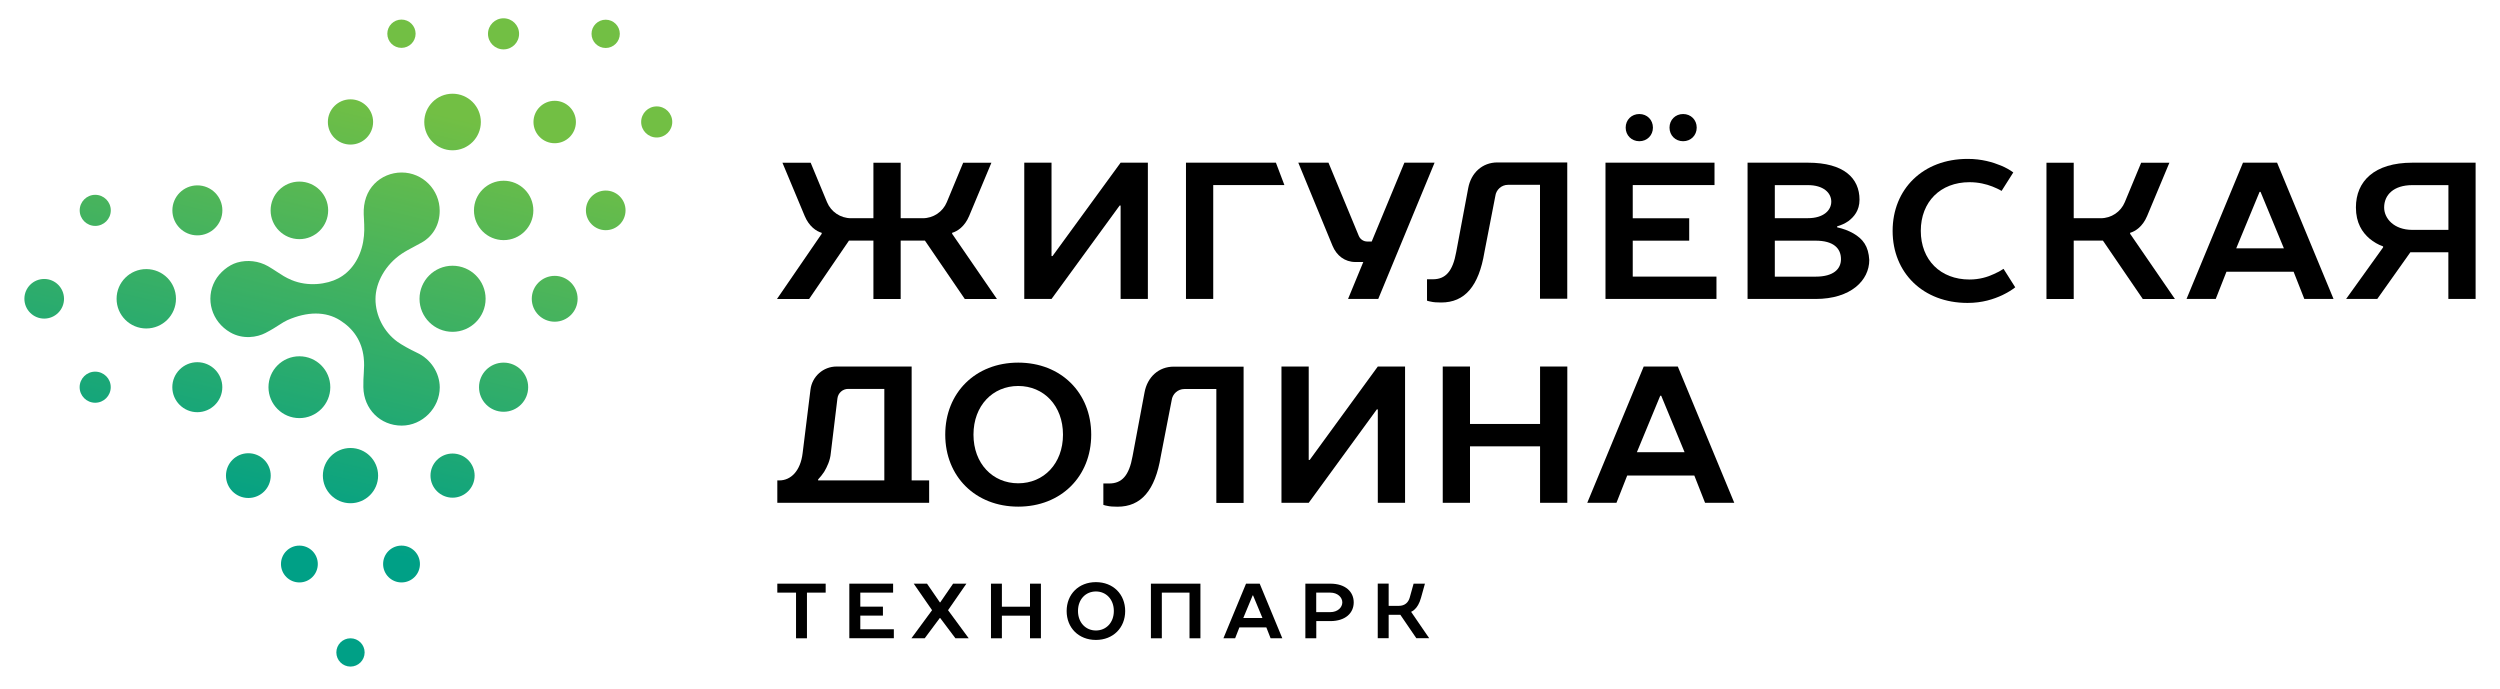 <?xml version="1.0" encoding="UTF-8"?> <svg xmlns="http://www.w3.org/2000/svg" width="410" height="113" viewBox="0 0 410 113" fill="none"><path d="M49.1 68.57C51.9 68.57 54.17 66.3 54.17 63.5C54.17 60.7 51.9 58.43 49.1 58.43C46.3 58.43 44.03 60.7 44.03 63.5C44.03 66.3 46.3 68.57 49.1 68.57Z" fill="url(#paint0_linear_8_2)"></path><path d="M90.97 23.49C92.892 23.49 94.45 21.932 94.45 20.01C94.45 18.088 92.892 16.53 90.97 16.53C89.048 16.53 87.49 18.088 87.49 20.01C87.49 21.932 89.048 23.49 90.97 23.49Z" fill="url(#paint1_linear_8_2)"></path><path d="M7.25 45.75C5.46 45.75 4 47.2 4 49C4 50.79 5.45 52.25 7.25 52.25C9.04 52.25 10.5 50.8 10.5 49C10.49 47.2 9.04 45.75 7.25 45.75Z" fill="url(#paint2_linear_8_2)"></path><path d="M40.73 74.33C38.7 74.33 37.06 75.97 37.06 78C37.06 80.03 38.7 81.67 40.73 81.67C42.76 81.67 44.4 80.03 44.4 78C44.4 75.97 42.76 74.33 40.73 74.33Z" fill="url(#paint3_linear_8_2)"></path><path d="M49.1 89.48C47.43 89.48 46.08 90.83 46.08 92.5C46.08 94.17 47.43 95.52 49.1 95.52C50.77 95.52 52.12 94.17 52.12 92.5C52.12 90.83 50.77 89.48 49.1 89.48Z" fill="url(#paint4_linear_8_2)"></path><path d="M57.48 104.68C56.2 104.68 55.16 105.72 55.16 107C55.16 108.28 56.2 109.32 57.48 109.32C58.76 109.32 59.8 108.28 59.8 107C59.8 105.72 58.76 104.68 57.48 104.68Z" fill="url(#paint5_linear_8_2)"></path><path d="M15.62 37.05C17.028 37.05 18.17 35.908 18.17 34.5C18.17 33.092 17.028 31.95 15.62 31.95C14.211 31.95 13.07 33.092 13.07 34.5C13.07 35.908 14.211 37.05 15.62 37.05Z" fill="url(#paint6_linear_8_2)"></path><path d="M15.61 60.95C14.2 60.95 13.06 62.09 13.06 63.5C13.06 64.91 14.2 66.05 15.61 66.05C17.02 66.05 18.16 64.91 18.16 63.5C18.17 62.09 17.02 60.95 15.61 60.95Z" fill="url(#paint7_linear_8_2)"></path><path d="M57.48 23.71C59.53 23.71 61.19 22.05 61.19 20C61.19 17.95 59.53 16.29 57.48 16.29C55.43 16.29 53.77 17.95 53.77 20C53.76 22.05 55.42 23.71 57.48 23.71Z" fill="url(#paint8_linear_8_2)"></path><path d="M23.99 53.87C26.68 53.87 28.86 51.69 28.86 49C28.86 46.31 26.68 44.13 23.99 44.13C21.3 44.13 19.12 46.31 19.12 49C19.12 51.69 21.3 53.87 23.99 53.87Z" fill="url(#paint9_linear_8_2)"></path><path d="M57.48 73.47C54.98 73.47 52.95 75.5 52.95 78C52.95 80.5 54.98 82.53 57.48 82.53C59.98 82.53 62.01 80.5 62.01 78C62.01 75.5 59.98 73.47 57.48 73.47Z" fill="url(#paint10_linear_8_2)"></path><path d="M68.8 49C68.8 51.99 71.23 54.42 74.22 54.42C77.21 54.42 79.64 51.99 79.64 49C79.64 46.01 77.21 43.58 74.22 43.58C71.23 43.58 68.8 46.01 68.8 49Z" fill="url(#paint11_linear_8_2)"></path><path d="M82.6 39.38C85.29 39.38 87.47 37.2 87.47 34.51C87.47 31.82 85.29 29.64 82.6 29.64C79.91 29.64 77.73 31.82 77.73 34.51C77.73 37.2 79.91 39.38 82.6 39.38Z" fill="url(#paint12_linear_8_2)"></path><path d="M74.22 24.65C76.783 24.65 78.86 22.573 78.86 20.01C78.86 17.447 76.783 15.37 74.22 15.37C71.657 15.37 69.58 17.447 69.58 20.01C69.58 22.573 71.657 24.65 74.22 24.65Z" fill="url(#paint13_linear_8_2)"></path><path d="M49.1 39.22C51.71 39.22 53.82 37.1 53.82 34.5C53.82 31.89 51.7 29.78 49.1 29.78C46.49 29.78 44.38 31.9 44.38 34.5C44.38 37.1 46.5 39.22 49.1 39.22Z" fill="url(#paint14_linear_8_2)"></path><path d="M90.97 45.24C88.9 45.24 87.21 46.92 87.21 49C87.21 51.08 88.89 52.76 90.97 52.76C93.04 52.76 94.73 51.08 94.73 49C94.73 46.92 93.04 45.24 90.97 45.24Z" fill="url(#paint15_linear_8_2)"></path><path d="M82.59 59.47C80.36 59.47 78.56 61.27 78.56 63.5C78.56 65.73 80.36 67.53 82.59 67.53C84.82 67.53 86.62 65.73 86.62 63.5C86.62 61.27 84.82 59.47 82.59 59.47Z" fill="url(#paint16_linear_8_2)"></path><path d="M74.22 81.62C76.219 81.62 77.84 79.999 77.84 78C77.84 76.001 76.219 74.38 74.22 74.38C72.221 74.38 70.6 76.001 70.6 78C70.6 79.999 72.221 81.62 74.22 81.62Z" fill="url(#paint17_linear_8_2)"></path><path d="M65.85 89.48C64.18 89.48 62.83 90.83 62.83 92.5C62.83 94.17 64.18 95.52 65.85 95.52C67.52 95.52 68.87 94.17 68.87 92.5C68.87 90.83 67.52 89.48 65.85 89.48Z" fill="url(#paint18_linear_8_2)"></path><path d="M32.37 38.6C34.634 38.6 36.47 36.764 36.47 34.5C36.47 32.236 34.634 30.4 32.37 30.4C30.106 30.4 28.27 32.236 28.27 34.5C28.27 36.764 30.106 38.6 32.37 38.6Z" fill="url(#paint19_linear_8_2)"></path><path d="M32.36 59.4C30.1 59.4 28.26 61.24 28.26 63.5C28.26 65.76 30.1 67.6 32.36 67.6C34.62 67.6 36.46 65.76 36.46 63.5C36.46 61.24 34.62 59.4 32.36 59.4Z" fill="url(#paint20_linear_8_2)"></path><path d="M99.34 31.25C97.55 31.25 96.09 32.7 96.09 34.5C96.09 36.29 97.54 37.75 99.34 37.75C101.14 37.75 102.59 36.3 102.59 34.5C102.59 32.7 101.13 31.25 99.34 31.25Z" fill="url(#paint21_linear_8_2)"></path><path d="M68.37 57.84C67.23 57.31 65.86 56.54 65.18 56.05C62.96 54.44 61.58 51.76 61.58 49.05C61.58 46.28 63.27 43.36 65.89 41.61C66.5 41.2 67.27 40.79 68.01 40.4C68.44 40.17 68.84 39.96 69.19 39.76C71.05 38.69 72.11 36.8 72.11 34.57C72.11 31.1 69.31 28.29 65.87 28.29C64.17 28.29 62.54 28.97 61.39 30.16C60.18 31.41 59.58 33.13 59.65 35.14C59.66 35.41 59.67 35.67 59.69 35.94C59.75 37.16 59.81 38.28 59.55 39.69C59.05 42.4 57.56 44.58 55.46 45.66C53.62 46.62 50.54 47.07 47.8 45.92C46.86 45.53 46.15 45.06 45.41 44.57C44.97 44.28 44.51 43.98 43.96 43.66C42.43 42.79 40.58 42.57 38.88 43.06C37.49 43.46 36 44.69 35.26 46.05C33.62 49.04 34.72 52.76 37.76 54.51C39.84 55.71 42.17 55.32 43.53 54.61C44.56 54.08 45.28 53.61 45.86 53.24C46.33 52.94 46.73 52.68 47.12 52.51C48.77 51.78 50.34 51.42 51.79 51.42C53.26 51.42 54.59 51.79 55.74 52.51C58.01 53.93 59.33 55.97 59.64 58.58C59.76 59.58 59.71 60.33 59.66 61.19C59.62 61.84 59.57 62.56 59.59 63.51C59.66 67.1 62.37 69.8 65.88 69.8C69.26 69.8 72.12 66.92 72.12 63.52C72.1 61.12 70.63 58.88 68.37 57.84Z" fill="url(#paint22_linear_8_2)"></path><path d="M65.84 7.85C67.12 7.85 68.16 6.81 68.16 5.53C68.16 4.25 67.12 3.21 65.84 3.21C64.56 3.21 63.52 4.25 63.52 5.53C63.52 6.82 64.56 7.85 65.84 7.85Z" fill="url(#paint23_linear_8_2)"></path><path d="M82.58 8.1C83.99 8.1 85.13 6.96 85.13 5.55C85.13 4.14 83.99 3 82.58 3C81.17 3 80.03 4.14 80.03 5.55C80.03 6.96 81.17 8.1 82.58 8.1Z" fill="url(#paint24_linear_8_2)"></path><path d="M99.33 7.87C100.61 7.87 101.65 6.83 101.65 5.55C101.65 4.27 100.61 3.23 99.33 3.23C98.05 3.23 97.01 4.27 97.01 5.55C97.01 6.83 98.05 7.87 99.33 7.87Z" fill="url(#paint25_linear_8_2)"></path><path d="M107.7 22.55C109.11 22.55 110.25 21.41 110.25 20C110.25 18.59 109.11 17.45 107.7 17.45C106.29 17.45 105.15 18.59 105.15 20C105.15 21.41 106.29 22.55 107.7 22.55Z" fill="url(#paint26_linear_8_2)"></path><path d="M167.98 49.03V26.68H172.45V42H172.61L183.78 26.68H188.25V49.03H183.78V33.71H183.62L172.45 49.03H167.98Z" fill="black"></path><path d="M194.5 26.68H209.25L210.64 30.35H198.97V49.03H194.5V26.68Z" fill="black"></path><path d="M223.58 42.97H222.3C220.55 42.97 219.2 41.92 218.53 40.3L212.92 26.68H217.87L222.84 38.68C223.07 39.24 223.62 39.61 224.23 39.61H224.96L230.32 26.68H235.27L226.03 49.03H221.08L223.58 42.97Z" fill="black"></path><path d="M257.03 26.64V48.99H252.56V30.31H247.32C246.25 30.31 245.36 31.11 245.23 32.17L243.45 41.33C242.52 46.97 240.21 49.61 236.35 49.61C235.71 49.61 235.05 49.57 234.67 49.47C234.45 49.44 234.22 49.37 234.03 49.31V45.8H234.99C237.07 45.8 238.25 44.51 238.82 41.33L240.78 30.89C241.24 28.33 243.12 26.64 245.57 26.64H257.03Z" fill="black"></path><path d="M263.3 26.68H281.18V30.35H267.77V35.8H277.03V39.47H267.77V45.36H281.5V49.03H263.3V26.68ZM268.85 18.7C270.13 18.7 271.08 19.66 271.08 20.93C271.08 22.2 270.12 23.16 268.85 23.16C267.58 23.16 266.61 22.2 266.61 20.93C266.61 19.66 267.57 18.7 268.85 18.7ZM276.03 18.7C277.31 18.7 278.26 19.66 278.26 20.93C278.26 22.2 277.3 23.16 276.03 23.16C274.76 23.16 273.8 22.2 273.8 20.93C273.8 19.66 274.76 18.7 276.03 18.7Z" fill="black"></path><path d="M286.6 26.68H296.5C302.41 26.68 304.96 29.23 304.96 32.75C304.96 34.54 304.03 35.59 303.14 36.26C302.6 36.64 301.96 36.93 301.29 37.12V37.28C302.28 37.5 303.14 37.82 303.94 38.27C305.54 39.2 306.43 40.38 306.56 42.64C306.56 45.99 303.53 49.03 297.75 49.03H286.6V26.68ZM296.5 35.78C299.05 35.78 300.33 34.5 300.33 33.07C300.33 31.63 299.05 30.36 296.5 30.36H291.07V35.79H296.5V35.78ZM291.07 39.46V45.37H297.77C300.68 45.37 301.92 44.13 301.92 42.5C301.92 40.71 300.67 39.47 297.77 39.47H291.07V39.46Z" fill="black"></path><path d="M328.17 27.16C328.94 27.48 329.61 27.86 330.18 28.28L328.26 31.31C327.78 31.02 327.27 30.8 326.73 30.58C325.74 30.2 324.49 29.88 322.99 29.88C318.23 29.88 315.01 33.1 315.01 37.86C315.01 42.62 318.23 45.84 322.99 45.84C324.62 45.84 325.96 45.43 326.98 44.95C327.59 44.69 328.1 44.41 328.58 44.09L330.5 47.12C329.89 47.6 329.19 48.01 328.39 48.4C326.95 49.07 325.1 49.68 322.68 49.68C315.37 49.68 310.39 44.73 310.39 37.87C310.39 31.01 315.37 26.06 322.68 26.06C325.01 26.05 326.86 26.62 328.17 27.16Z" fill="black"></path><path d="M349.34 38.34V38.18C350.2 37.94 351.4 37.16 352.13 35.42L355.78 26.69H351.15L348.47 33.15C347.81 34.75 346.25 35.79 344.52 35.79H340.09V26.69H335.62V49.04H340.09V39.46H344.88L351.42 49.04H356.69L349.34 38.34Z" fill="black"></path><path d="M382.7 49.03H377.91L376.15 44.56H365.14L363.38 49.03H358.59L367.85 26.68H373.44L382.7 49.03ZM366.74 40.73H374.56L370.73 31.47H370.57L366.74 40.73Z" fill="black"></path><path d="M406 26.68V49.03H401.53V41.37H395.3L389.87 49.03H384.76L390.83 40.57V40.41C390 40.12 389.27 39.68 388.6 39.13C387.42 38.11 386.37 36.58 386.37 34.02C386.37 29.71 389.4 26.68 395.63 26.68H406ZM395.63 37.7H401.54V30.36H395.63C392.56 30.36 391 31.96 391 34.03C391 35.82 392.6 37.7 395.63 37.7Z" fill="black"></path><path d="M203.95 60.13V82.48H199.48V63.8H194.24C193.17 63.8 192.28 64.6 192.15 65.66L190.37 74.82C189.44 80.46 187.13 83.1 183.27 83.1C182.63 83.1 181.97 83.06 181.59 82.96C181.37 82.93 181.14 82.86 180.95 82.8V79.29H181.91C183.99 79.29 185.17 78 185.74 74.82L187.7 64.38C188.16 61.82 190.04 60.13 192.49 60.13H203.95Z" fill="black"></path><path d="M152.38 78.79H149.51V60.11H137.2C135.02 60.11 133.19 61.73 132.92 63.89L131.63 74.32C131.28 77.23 129.71 78.79 127.8 78.79H127.48V82.46H152.38V78.79ZM145.03 78.79H134.17V78.63C134.52 78.25 134.87 77.83 135.16 77.38C135.64 76.58 136.15 75.5 136.25 74.32L137.34 65.33C137.45 64.45 138.2 63.78 139.09 63.78H145.03V78.79Z" fill="black"></path><path d="M166.99 59.47C174.01 59.47 178.96 64.42 178.96 71.28C178.96 78.14 174.01 83.09 166.99 83.09C159.97 83.09 155.02 78.14 155.02 71.28C155.02 64.42 159.97 59.47 166.99 59.47ZM166.99 63.3C162.81 63.3 159.65 66.52 159.65 71.28C159.65 76.04 162.81 79.26 166.99 79.26C171.17 79.26 174.33 76.04 174.33 71.28C174.33 66.52 171.17 63.3 166.99 63.3Z" fill="black"></path><path d="M210.16 82.46V60.11H214.63V75.43H214.79L225.96 60.11H230.43V82.46H225.96V67.14H225.8L214.63 82.46H210.16Z" fill="black"></path><path d="M257.04 60.11V82.46H252.57V73.2H241.08V82.46H236.61V60.11H241.08V69.53H252.57V60.11H257.04Z" fill="black"></path><path d="M284.42 82.46H279.63L277.87 77.99H266.86L265.1 82.46H260.31L269.57 60.11H275.16L284.42 82.46ZM268.45 74.16H276.27L272.44 64.9H272.28L268.45 74.16Z" fill="black"></path><path d="M156.15 38.34V38.18C157.01 37.94 158.21 37.16 158.94 35.42L162.59 26.69H157.96L155.28 33.15C154.62 34.75 153.06 35.79 151.33 35.79H147.71V26.69H143.24V35.79H139.58C137.85 35.79 136.29 34.75 135.63 33.15L132.95 26.69H128.32L131.97 35.42C132.7 37.16 133.9 37.94 134.76 38.18V38.34L127.42 49.04H132.69L139.23 39.46H143.24V49.04H147.71V39.46H151.69L158.23 49.04H163.5L156.15 38.34Z" fill="black"></path><path d="M135.41 95.72V97.19H132.34V104.68H130.55V97.19H127.48V95.72H135.41Z" fill="black"></path><path d="M139.3 95.72H146.47V97.19H141.09V99.49H144.8V100.96H141.09V103.2H146.59V104.67H139.29V95.72H139.3Z" fill="black"></path><path d="M151.65 104.68H149.47L152.86 100.07L149.85 95.72H152.03L154.14 98.79H154.2L156.31 95.72H158.49L155.48 100.07L158.87 104.68H156.69L154.19 101.35H154.13L151.65 104.68Z" fill="black"></path><path d="M170.71 95.72V104.68H168.92V100.97H164.31V104.68H162.52V95.72H164.31V99.5H168.92V95.72H170.71Z" fill="black"></path><path d="M179.73 95.47C182.55 95.47 184.53 97.45 184.53 100.21C184.53 102.96 182.55 104.95 179.73 104.95C176.91 104.95 174.93 102.97 174.93 100.21C174.93 97.45 176.91 95.47 179.73 95.47ZM179.73 97C178.05 97 176.79 98.29 176.79 100.2C176.79 102.11 178.06 103.4 179.73 103.4C181.41 103.4 182.67 102.11 182.67 100.2C182.67 98.29 181.4 97 179.73 97Z" fill="black"></path><path d="M196.87 95.72V104.68H195.08V97.19H190.54V104.68H188.75V95.72H196.87Z" fill="black"></path><path d="M210.3 104.68H208.38L207.68 102.89H203.26L202.56 104.68H200.64L204.35 95.72H206.59L210.3 104.68ZM203.9 101.35H207.04L205.5 97.64H205.44L203.9 101.35Z" fill="black"></path><path d="M218.17 95.72C220.67 95.72 222.01 97.06 222.01 98.79C222.01 100.52 220.67 101.86 218.17 101.86H215.87V104.68H214.08V95.72H218.17ZM215.86 97.19V100.39H218.16C219.38 100.39 220.14 99.62 220.14 98.79C220.14 97.96 219.37 97.19 218.16 97.19H215.86Z" fill="black"></path><path d="M231.83 95.72H233.69L233.05 98.02C232.78 99.01 232.38 99.59 232.04 99.91C231.85 100.1 231.66 100.24 231.45 100.32V100.38L234.39 104.67H232.28L229.66 100.83H227.74V104.67H225.95V95.71H227.74V99.36H229.4C230.42 99.36 230.97 98.78 231.19 98.02L231.83 95.72Z" fill="black"></path><defs><linearGradient id="paint0_linear_8_2" x1="43.632" y1="86.11" x2="60.636" y2="15.84" gradientUnits="userSpaceOnUse"><stop stop-color="#00A086"></stop><stop offset="1" stop-color="#72BF44"></stop></linearGradient><linearGradient id="paint1_linear_8_2" x1="73.243" y1="93.275" x2="90.248" y2="23.006" gradientUnits="userSpaceOnUse"><stop stop-color="#00A086"></stop><stop offset="1" stop-color="#72BF44"></stop></linearGradient><linearGradient id="paint2_linear_8_2" x1="0.774" y1="75.738" x2="17.779" y2="5.468" gradientUnits="userSpaceOnUse"><stop stop-color="#00A086"></stop><stop offset="1" stop-color="#72BF44"></stop></linearGradient><linearGradient id="paint3_linear_8_2" x1="39.039" y1="84.998" x2="56.044" y2="14.728" gradientUnits="userSpaceOnUse"><stop stop-color="#00A086"></stop><stop offset="1" stop-color="#72BF44"></stop></linearGradient><linearGradient id="paint4_linear_8_2" x1="50.262" y1="87.714" x2="67.266" y2="17.444" gradientUnits="userSpaceOnUse"><stop stop-color="#00A086"></stop><stop offset="1" stop-color="#72BF44"></stop></linearGradient><linearGradient id="paint5_linear_8_2" x1="61.488" y1="90.431" x2="78.492" y2="20.161" gradientUnits="userSpaceOnUse"><stop stop-color="#00A086"></stop><stop offset="1" stop-color="#72BF44"></stop></linearGradient><linearGradient id="paint6_linear_8_2" x1="5.366" y1="76.85" x2="22.371" y2="6.58" gradientUnits="userSpaceOnUse"><stop stop-color="#00A086"></stop><stop offset="1" stop-color="#72BF44"></stop></linearGradient><linearGradient id="paint7_linear_8_2" x1="11.996" y1="78.454" x2="29" y2="8.184" gradientUnits="userSpaceOnUse"><stop stop-color="#00A086"></stop><stop offset="1" stop-color="#72BF44"></stop></linearGradient><linearGradient id="paint8_linear_8_2" x1="41.596" y1="85.617" x2="58.601" y2="15.347" gradientUnits="userSpaceOnUse"><stop stop-color="#00A086"></stop><stop offset="1" stop-color="#72BF44"></stop></linearGradient><linearGradient id="paint9_linear_8_2" x1="16.593" y1="79.567" x2="33.598" y2="9.297" gradientUnits="userSpaceOnUse"><stop stop-color="#00A086"></stop><stop offset="1" stop-color="#72BF44"></stop></linearGradient><linearGradient id="paint10_linear_8_2" x1="54.856" y1="88.826" x2="71.861" y2="18.556" gradientUnits="userSpaceOnUse"><stop stop-color="#00A086"></stop><stop offset="1" stop-color="#72BF44"></stop></linearGradient><linearGradient id="paint11_linear_8_2" x1="64.049" y1="91.05" x2="81.054" y2="20.781" gradientUnits="userSpaceOnUse"><stop stop-color="#00A086"></stop><stop offset="1" stop-color="#72BF44"></stop></linearGradient><linearGradient id="paint12_linear_8_2" x1="68.644" y1="92.162" x2="85.649" y2="21.893" gradientUnits="userSpaceOnUse"><stop stop-color="#00A086"></stop><stop offset="1" stop-color="#72BF44"></stop></linearGradient><linearGradient id="paint13_linear_8_2" x1="57.419" y1="89.446" x2="74.423" y2="19.176" gradientUnits="userSpaceOnUse"><stop stop-color="#00A086"></stop><stop offset="1" stop-color="#72BF44"></stop></linearGradient><linearGradient id="paint14_linear_8_2" x1="37.002" y1="84.505" x2="54.006" y2="14.235" gradientUnits="userSpaceOnUse"><stop stop-color="#00A086"></stop><stop offset="1" stop-color="#72BF44"></stop></linearGradient><linearGradient id="paint15_linear_8_2" x1="79.863" y1="94.877" x2="96.868" y2="24.608" gradientUnits="userSpaceOnUse"><stop stop-color="#00A086"></stop><stop offset="1" stop-color="#72BF44"></stop></linearGradient><linearGradient id="paint16_linear_8_2" x1="75.268" y1="93.766" x2="92.273" y2="23.496" gradientUnits="userSpaceOnUse"><stop stop-color="#00A086"></stop><stop offset="1" stop-color="#72BF44"></stop></linearGradient><linearGradient id="paint17_linear_8_2" x1="70.673" y1="92.653" x2="87.677" y2="22.384" gradientUnits="userSpaceOnUse"><stop stop-color="#00A086"></stop><stop offset="1" stop-color="#72BF44"></stop></linearGradient><linearGradient id="paint18_linear_8_2" x1="66.084" y1="91.543" x2="83.089" y2="21.273" gradientUnits="userSpaceOnUse"><stop stop-color="#00A086"></stop><stop offset="1" stop-color="#72BF44"></stop></linearGradient><linearGradient id="paint19_linear_8_2" x1="21.195" y1="80.68" x2="38.2" y2="10.411" gradientUnits="userSpaceOnUse"><stop stop-color="#00A086"></stop><stop offset="1" stop-color="#72BF44"></stop></linearGradient><linearGradient id="paint20_linear_8_2" x1="27.814" y1="82.282" x2="44.818" y2="12.012" gradientUnits="userSpaceOnUse"><stop stop-color="#00A086"></stop><stop offset="1" stop-color="#72BF44"></stop></linearGradient><linearGradient id="paint21_linear_8_2" x1="84.457" y1="95.989" x2="101.462" y2="25.719" gradientUnits="userSpaceOnUse"><stop stop-color="#00A086"></stop><stop offset="1" stop-color="#72BF44"></stop></linearGradient><linearGradient id="paint22_linear_8_2" x1="45.931" y1="86.666" x2="62.936" y2="16.396" gradientUnits="userSpaceOnUse"><stop stop-color="#00A086"></stop><stop offset="1" stop-color="#72BF44"></stop></linearGradient><linearGradient id="paint23_linear_8_2" x1="46.191" y1="86.729" x2="63.196" y2="16.459" gradientUnits="userSpaceOnUse"><stop stop-color="#00A086"></stop><stop offset="1" stop-color="#72BF44"></stop></linearGradient><linearGradient id="paint24_linear_8_2" x1="62.008" y1="90.557" x2="79.013" y2="20.287" gradientUnits="userSpaceOnUse"><stop stop-color="#00A086"></stop><stop offset="1" stop-color="#72BF44"></stop></linearGradient><linearGradient id="paint25_linear_8_2" x1="77.829" y1="94.385" x2="94.834" y2="24.115" gradientUnits="userSpaceOnUse"><stop stop-color="#00A086"></stop><stop offset="1" stop-color="#72BF44"></stop></linearGradient><linearGradient id="paint26_linear_8_2" x1="89.045" y1="97.099" x2="106.05" y2="26.83" gradientUnits="userSpaceOnUse"><stop stop-color="#00A086"></stop><stop offset="1" stop-color="#72BF44"></stop></linearGradient></defs></svg> 